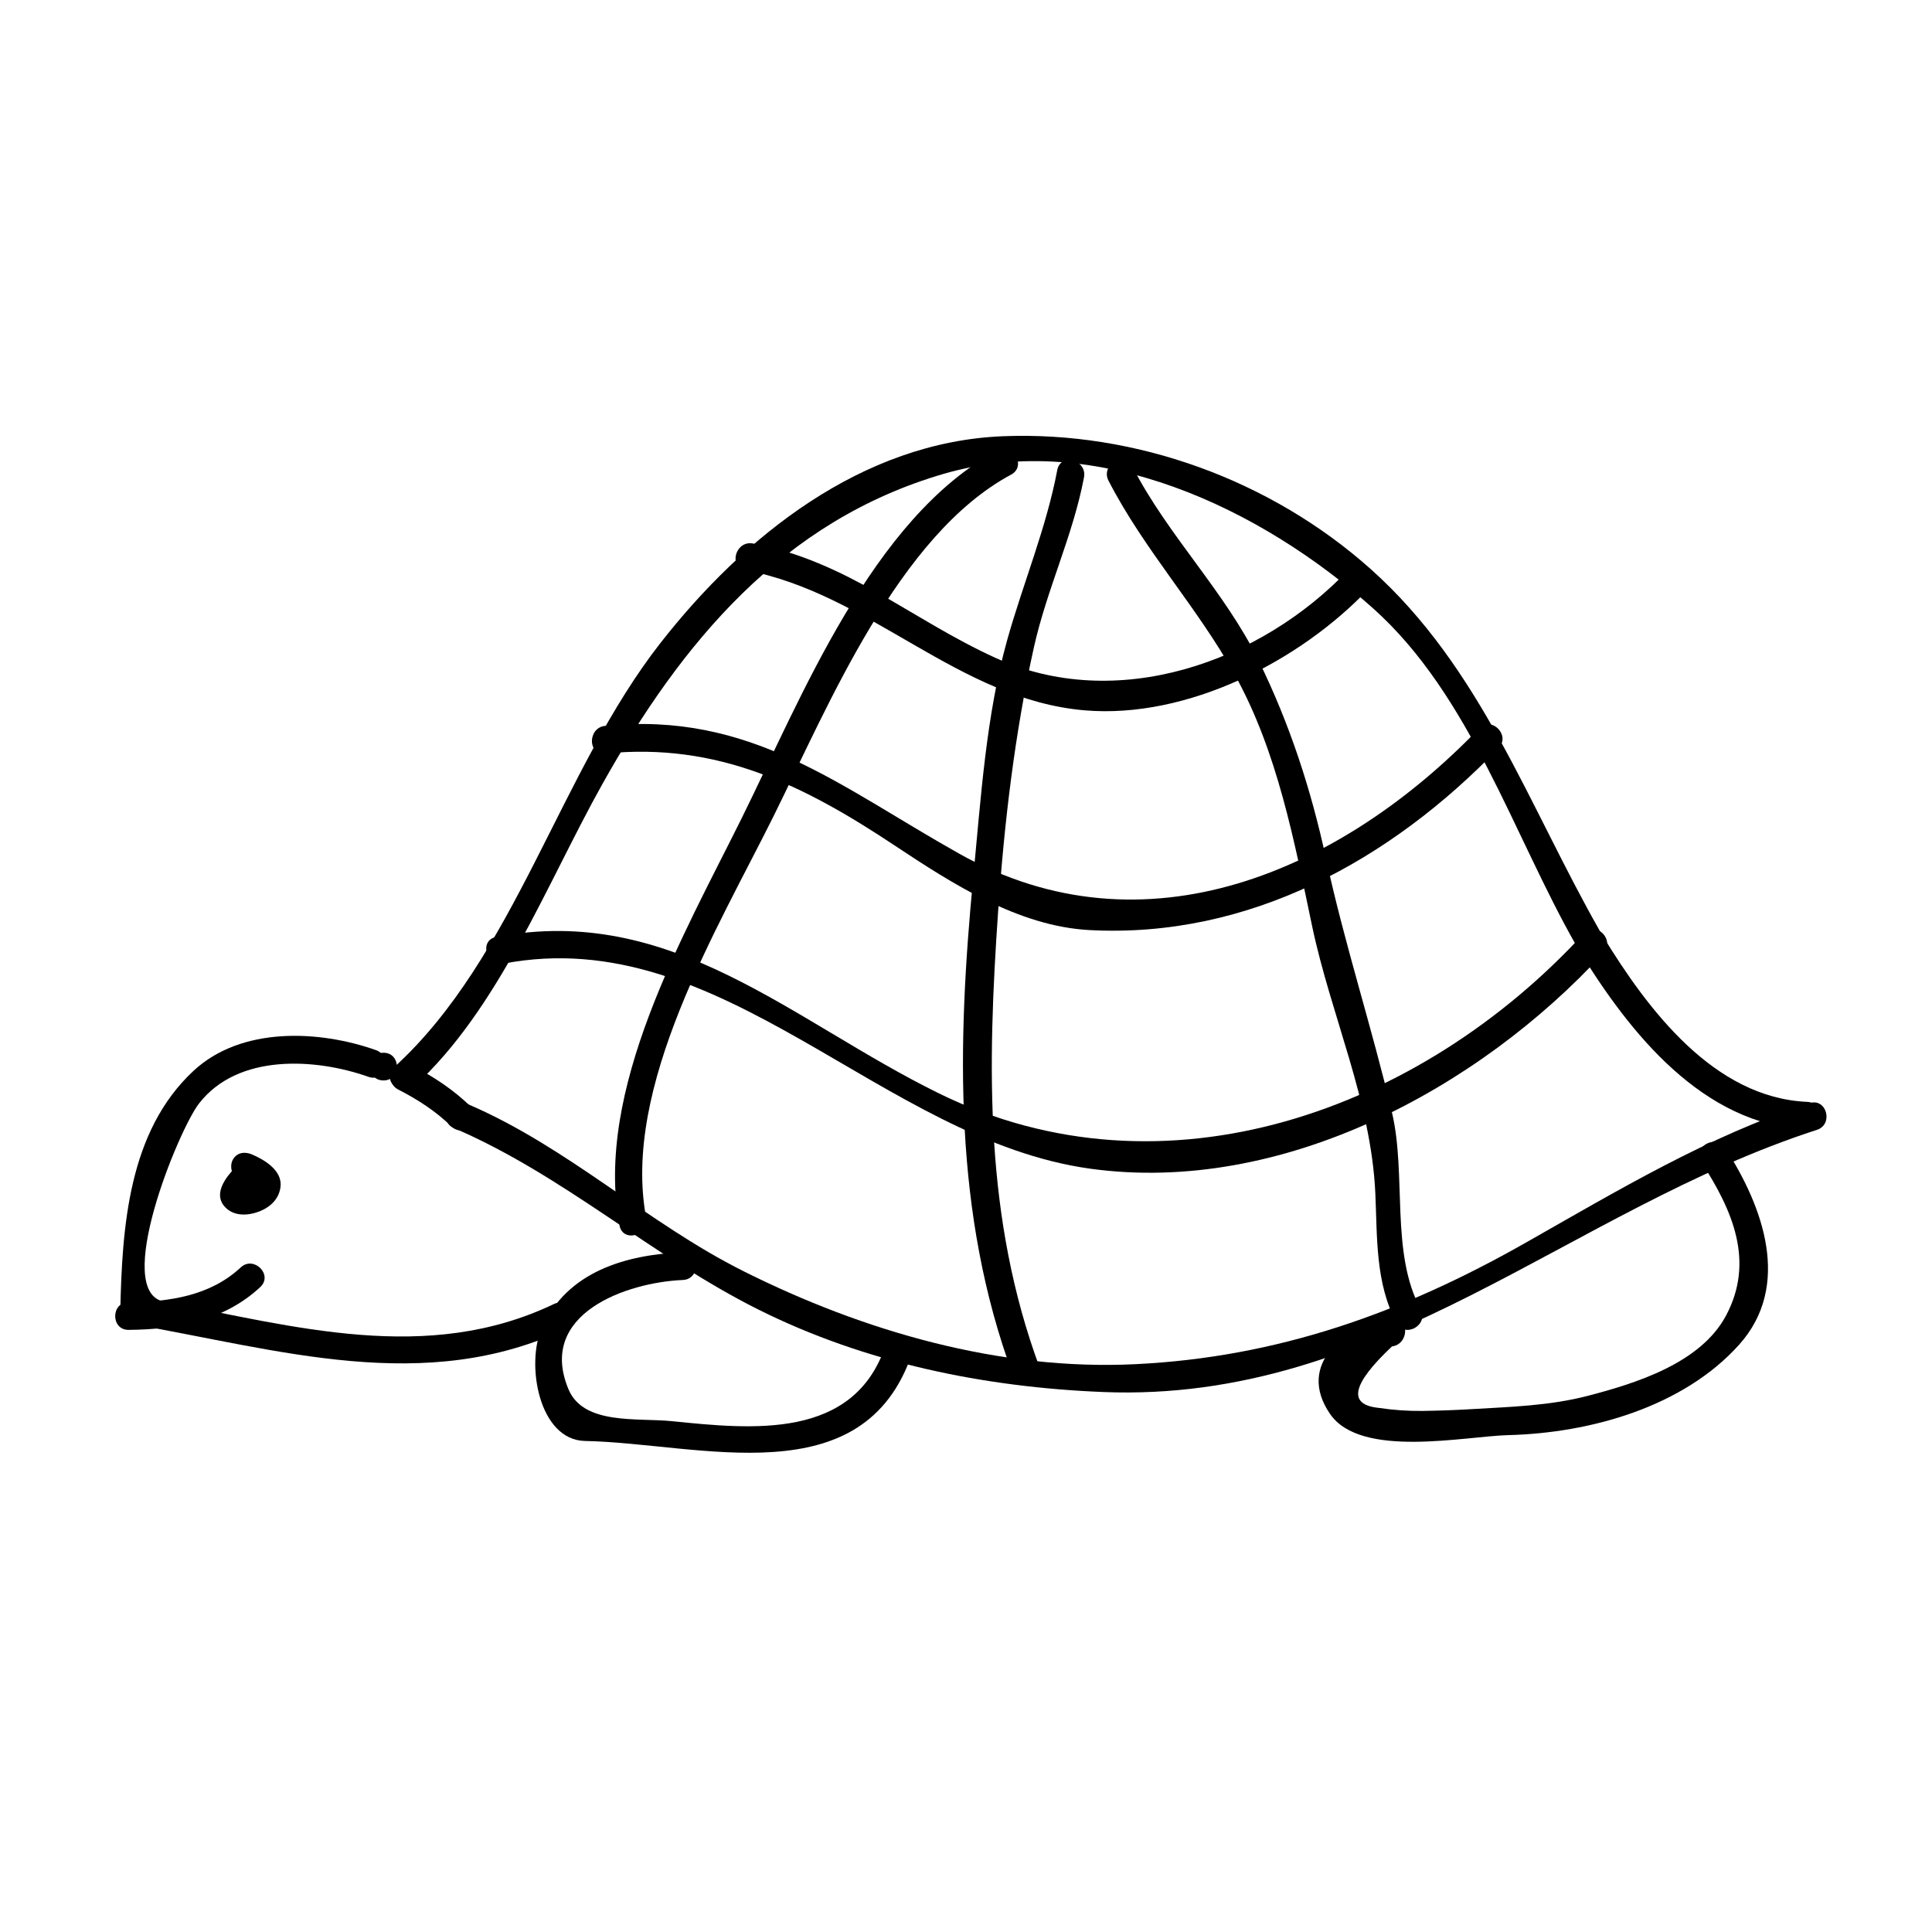 <?xml version="1.0" encoding="UTF-8"?>
<!-- Uploaded to: ICON Repo, www.iconrepo.com, Generator: ICON Repo Mixer Tools -->
<svg fill="#000000" width="800px" height="800px" version="1.1" viewBox="144 144 512 512" xmlns="http://www.w3.org/2000/svg">
 <g>
  <path d="m562.53 395.93c13.34 21.805 32.742 46.211 60.402 47.418 4.734 0.207 4.719-7.133 0-7.34-24.738-1.082-42.238-24.461-54.062-43.781-2.469-4.035-8.816-0.344-6.34 3.703z"/>
  <path d="m253.63 432.01c22.555-20.523 35.281-53.891 49.938-80.102 21.023-37.605 47.887-69.988 90.68-82.379 40.449-11.707 84.023 9.227 113.62 35.676 25.801 23.059 37.07 59.883 53.777 89.23 2.336 4.109 8.688 0.418 6.34-3.703-18.914-33.242-31.488-69.777-60.668-95.859-26.449-23.641-62.254-36.684-97.527-35.266-37.453 1.496-68.699 26.59-90.742 54.766-26.652 34.062-38.617 83.34-70.598 112.45-3.519 3.191 1.691 8.371 5.184 5.191z"/>
  <path d="m264.27 442.94c29.008 12.438 52.508 34.004 80.656 48.078 28.324 14.168 59.914 20.605 91.355 21.879 73.562 2.977 123.39-48.164 189.21-69.473 4.488-1.457 2.57-8.543-1.949-7.082-26.879 8.707-50.906 23.207-75.363 37.07-32.695 18.539-65.57 30.277-103.3 32.109-35.902 1.75-71.949-8.691-103.76-24.598-25.664-12.836-46.559-32.926-73.145-44.32-4.301-1.844-8.043 4.481-3.703 6.336z"/>
  <path d="m512.9 493.48c-12.344 1.637-25.566 11.996-16.395 25.27 8.184 11.836 35.648 5.871 47.23 5.57 21.676-0.555 46.289-7.418 61.137-23.945 14.086-15.688 6.281-36.742-3.633-52.07-2.559-3.953-8.922-0.281-6.34 3.707 8.188 12.66 14.211 26.215 6.508 40.648-6.746 12.641-23.965 17.961-36.676 21.266-10.113 2.625-20.477 2.902-30.824 3.516-4.309 0.258-8.609 0.402-12.922 0.469-3.883 0.047-7.742-0.227-11.594-0.805-8.316-0.836-7.152-6.266 3.5-16.289 4.633-0.609 4.691-7.961 0.008-7.336z"/>
  <path d="m324.94 475.87c-15.184 0.637-30.57 5.125-37.316 19.957-4.301 9.465-0.91 29.801 11.41 30.043 30.344 0.594 73.848 14.965 86.715-23.328 1.512-4.5-5.578-6.414-7.078-1.949-8.398 24.988-35.195 22.207-56.609 20.031-9.113-0.934-23.41 1.117-27.414-8.469-8.363-20.047 15.508-28.324 30.289-28.945 4.719-0.195 4.738-7.543 0.004-7.34z"/>
  <path d="m243.62 422.29c-15.055-5.32-35.66-6.293-48.336 5.492-17.262 16.047-18.902 41.316-19.406 63.504-0.035 1.508 1.133 3.269 2.695 3.543 39.082 6.727 78.074 19.199 115.91 1.098 4.273-2.039 0.543-8.367-3.703-6.34-33.523 16.035-68.754 5.934-103.32-0.648-13.715-2.613 3.789-45.395 9.254-52.465 10.34-13.383 31.008-12.035 44.953-7.098 4.477 1.582 6.387-5.516 1.953-7.086z"/>
  <path d="m268.79 437.29c-4.57-4.449-9.859-7.969-15.516-10.871-4.203-2.16-7.918 4.176-3.703 6.34 5.125 2.625 9.895 5.703 14.031 9.734 3.391 3.297 8.586-1.887 5.188-5.203z"/>
  <path d="m206.32 453.44c-2.289 2.332-5.613 6.531-3.129 9.895 2.074 2.812 5.68 2.969 8.785 1.969 3.219-1.027 5.93-3.258 6.363-6.758 0.539-4.348-4.227-7.184-7.57-8.613-1.84-0.785-3.918-0.57-5.023 1.316-0.918 1.566-0.523 4.238 1.32 5.023 1.012 0.434 2.984 1.422 3.359 1.723 0.25 0.195 1.176 1.355 0.645 0.578 0.195 0.359 0.176 0.277-0.059-0.246 0.137 0.332 0.07 0.898 0.016-0.168 0.012 0.188 0.082-0.434 0.223-0.734-0.398 0.848 0.516-0.453-0.188 0.238-0.289 0.25-0.211 0.203 0.223-0.145-0.188 0.141-0.387 0.266-0.59 0.383-0.141 0.086-0.281 0.156-0.422 0.23-0.754 0.387 0.781-0.293-0.02 0.016-0.309 0.109-0.621 0.203-0.938 0.289-0.156 0.039-0.312 0.074-0.469 0.105-0.828 0.168 0.875-0.086 0.059-0.016-0.336 0.031-1.547-0.109-0.266 0.082-0.957-0.141 0.055 0.105-0.09 0.016 0.695 0.414 0.91 0.797 1.078 1.359 0.109 0.367-0.125 1.441 0.156 0.621-0.328 0.945 0.359-0.441 0.535-0.699-0.176 0.242-0.117 0.172 0.191-0.203 0.312-0.363 0.656-0.711 0.992-1.055 3.324-3.391-1.863-8.586-5.184-5.207z"/>
  <path d="m277.45 399.37c58.051-11.129 100.12 46.738 155.57 54.359 50.488 6.941 102.69-21.035 135.9-57.172 3.195-3.477-1.984-8.688-5.195-5.188-43.121 46.926-110.96 71.789-170.86 42.406-39.059-19.164-70.73-50.422-117.36-41.48-4.644 0.883-2.672 7.961 1.953 7.074z"/>
  <path d="m304.38 343.7c29.84-3.008 52.648 8.379 76.785 24.406 15.195 10.086 32.723 21.375 51.574 22.375 42.18 2.238 79.746-18.477 108.4-48.234 3.281-3.41-1.906-8.605-5.195-5.188-36.414 37.824-88.559 60.781-137.76 33.164-31.867-17.887-55.207-37.754-93.801-33.867-4.664 0.469-4.715 7.816 0 7.344z"/>
  <path d="m341.58 295.11c32.965 6.168 56.305 34.301 89.922 37.141 27.125 2.293 57.043-13.043 75.195-32.215 3.254-3.438-1.934-8.637-5.195-5.188-23.492 24.816-61.66 38.129-93.824 23.434-22.434-10.254-39.176-25.582-64.137-30.25-4.633-0.867-6.613 6.207-1.961 7.078z"/>
  <path d="m408.25 263.43c-33.145 17.816-51.887 65.539-67.844 97.703-15.336 30.902-39 71.902-32.23 107.63 0.883 4.648 7.957 2.676 7.078-1.949-6.586-34.758 18.965-76.734 33.781-106.59 14.574-29.383 33.074-74.418 62.926-90.453 4.168-2.246 0.461-8.586-3.711-6.344z"/>
  <path d="m424.19 268.56c-2.906 15.375-9.055 29.992-13.27 45.035-5.602 19.996-6.992 42.082-8.977 62.68-4.324 44.82-5.305 89.375 10.5 132.13 1.629 4.402 8.727 2.5 7.082-1.949-14.652-39.625-13.879-79.551-11.004-121.04 1.621-23.402 4.387-46.965 9.477-69.875 3.402-15.312 10.348-29.59 13.273-45.035 0.879-4.625-6.203-6.598-7.082-1.949z"/>
  <path d="m437.77 271.39c9.426 18.324 23.496 33.465 33.484 51.465 11.316 20.402 15.723 44.043 20.48 66.613 4.977 23.602 15.617 46.375 16.738 70.652 0.535 11.621-0.035 24 5.664 34.492 2.258 4.16 8.602 0.453 6.34-3.707-8.027-14.781-3.715-35.559-7.551-51.914-5.332-22.688-12.602-44.758-17.543-67.586-3.949-18.246-9.586-35.5-17.781-52.254-9.039-18.48-24.059-33.152-33.484-51.465-2.176-4.215-8.512-0.5-6.348 3.703z"/>
  <path d="m245.63 430.33c4.734 0 4.734-7.34 0-7.34-4.738 0-4.738 7.34 0 7.34z"/>
  <path d="m178.08 496.43c12.723-0.102 25.316-2.414 34.902-11.355 3.465-3.238-1.734-8.418-5.188-5.195-8.125 7.582-19.016 9.129-29.711 9.211-4.734 0.031-4.742 7.379-0.004 7.34z"/>
 </g>
</svg>